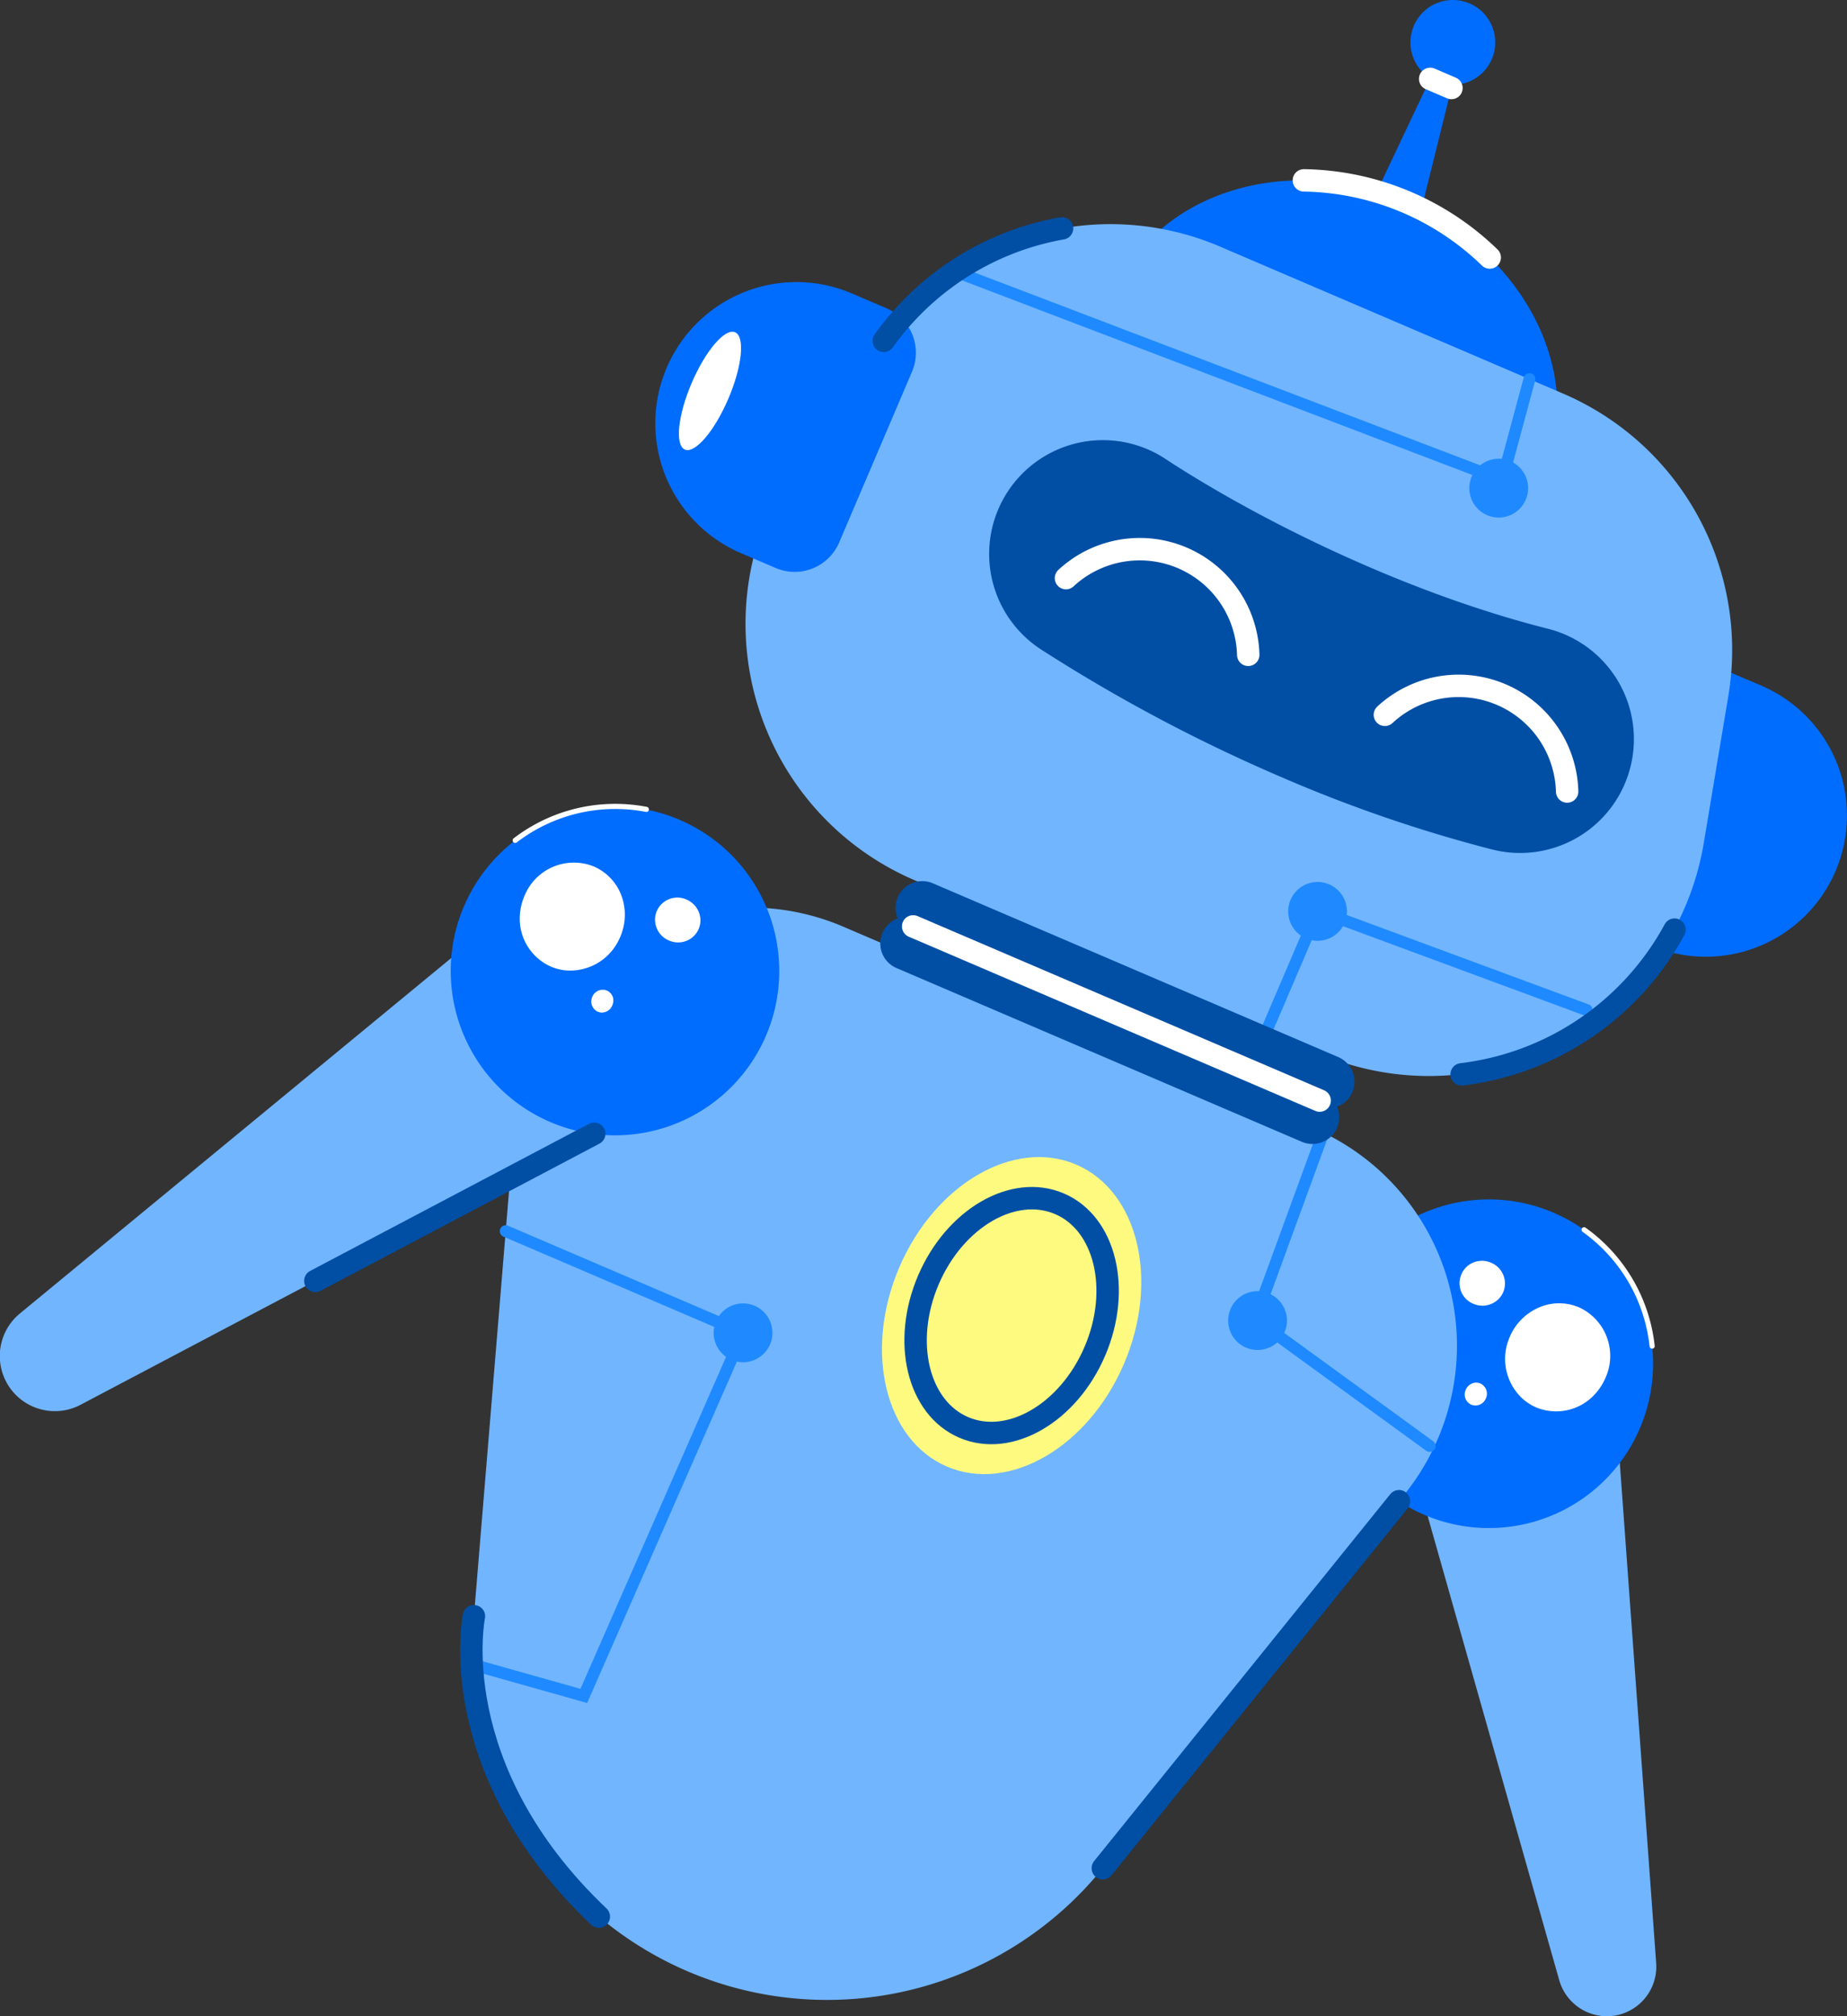 <svg xmlns="http://www.w3.org/2000/svg" viewBox="0 0 329.66 359.6"><rect x="0" y="0" width="329.66" height="359.6" fill="#333333" stroke="none"/><title>Asset 4</title><g id="Layer_2" data-name="Layer 2"><g id="OBJECTS"><path d="M250.65,220.79l7.32-1.46A24.93,24.93,0,0,1,287.73,242l7.87,108.15a8.85,8.85,0,0,1-7.3,9.36h0a8.85,8.85,0,0,1-10-6.3L243.88,231.88A8.85,8.85,0,0,1,250.65,220.79Z" style="fill:#71b5ff"></path><path d="M238.8,231.7q-.39.92-.72,1.85a29.31,29.31,0,1,0,.72-1.85Z" style="fill:#006dff"></path><path d="M294.88,240.11a29.35,29.35,0,0,0-12.15-20.76" style="fill:none;stroke:#fff;stroke-linecap:round;stroke-miterlimit:10;stroke-width:0.916px"></path><path d="M269.47,238.45q-.13.31-.24.61A9.63,9.63,0,0,0,272,249.7a8.93,8.93,0,0,0,2.19,1.34,9.34,9.34,0,0,0,10.69-2.6,10.09,10.09,0,0,0,1.67-2.67,9.51,9.51,0,0,0-4.72-12.58,9.11,9.11,0,0,0-7.83.35A9.93,9.93,0,0,0,269.47,238.45Z" style="fill:#fff"></path><path d="M260.83,227.32l-.1.25A4,4,0,0,0,262,232a4.16,4.16,0,0,0,1,.57,4.06,4.06,0,0,0,4.6-1,3.89,3.89,0,0,0,.7-1.09,4,4,0,0,0-2.17-5.25,4.09,4.09,0,0,0-3.39.06A3.91,3.91,0,0,0,260.83,227.32Z" style="fill:#fff"></path><path d="M261.61,247.89l-.05.13a2,2,0,0,0,.58,2.25,1.87,1.87,0,0,0,.46.28,2,2,0,0,0,2.26-.55,2.15,2.15,0,0,0,.35-.57,2,2,0,0,0-1-2.66,1.92,1.92,0,0,0-1.65.08A2.11,2.11,0,0,0,261.61,247.89Z" style="fill:#fff"></path><path d="M150.51,165.29l83.94,35.94a42.21,42.21,0,0,1,16.22,65.32l-53.85,66.67a63.25,63.25,0,0,1-76.4,17.36h0a63.25,63.25,0,0,1-35.83-62.3l7.24-87.66A42.21,42.21,0,0,1,150.51,165.29Z" style="fill:#71b5ff"></path><ellipse cx="237.27" cy="68.42" rx="35.16" ry="41.63" transform="translate(80.98 259.6) rotate(-66.82)" style="fill:#006dff"></ellipse><polygon points="238.56 49.36 258.5 7.23 260.91 8.26 249.53 54.06 238.56 49.36" style="fill:#006dff"></polygon><circle cx="259.31" cy="7.57" r="7.57" transform="translate(150.28 242.96) rotate(-66.82)" style="fill:#006dff"></circle><path d="M232.72,32.17a48.71,48.71,0,0,1,33.17,13.76" style="fill:none;stroke:#fff;stroke-linecap:round;stroke-miterlimit:10;stroke-width:4px"></path><path d="M294.55,168.62l-14.13-6,19.83-46.32,14.13,6a25.19,25.19,0,0,1,13.24,33.07h0A25.19,25.19,0,0,1,294.55,168.62Z" style="fill:#006dff"></path><path d="M235.49,187.93,163.23,157a49.75,49.75,0,0,1-20.9-74.65L157.73,60.8A49.75,49.75,0,0,1,217.79,44L279,70.21a49.75,49.75,0,0,1,29.48,53.94l-4.39,26.26A49.75,49.75,0,0,1,235.49,187.93Z" style="fill:#71b5ff"></path><path d="M132.24,98.66l6.2,2.65a8.63,8.63,0,0,0,11.33-4.54l13-30.45A8.63,8.63,0,0,0,158.27,55l-6.2-2.65A25.19,25.19,0,0,0,119,65.58h0A25.19,25.19,0,0,0,132.24,98.66Z" style="fill:#006dff"></path><path d="M227.84,141.54a294.67,294.67,0,0,1-43.32-22.92,23.35,23.35,0,0,1,21.93-41A23.53,23.53,0,0,1,210,79.5a241.34,241.34,0,0,0,36,19,210.69,210.69,0,0,0,31,10.67,23.35,23.35,0,1,1-11.45,45.28A256.13,256.13,0,0,1,227.84,141.54Z" style="fill:none;stroke:#71b5ff;stroke-miterlimit:10;stroke-width:4px"></path><path d="M229,138.74a291.52,291.52,0,0,1-42.85-22.68,20.3,20.3,0,1,1,22.17-34c15.64,10.2,41.71,23.46,68,30.1a20.3,20.3,0,0,1-10,39.36A253.44,253.44,0,0,1,229,138.74Z" style="fill:#004fa5"></path><path d="M190.26,103.12a19.37,19.37,0,0,1,32.53,13.68" style="fill:none;stroke:#fff;stroke-linecap:round;stroke-miterlimit:10;stroke-width:4px"></path><path d="M247.18,127.5a19.37,19.37,0,0,1,32.53,13.68" style="fill:none;stroke:#fff;stroke-linecap:round;stroke-miterlimit:10;stroke-width:4px"></path><line x1="255.26" y1="14.07" x2="259.06" y2="15.7" style="fill:none;stroke:#fff;stroke-linecap:round;stroke-miterlimit:10;stroke-width:4px"></line><ellipse cx="126.72" cy="69.73" rx="11.38" ry="3.56" transform="translate(12.74 158.77) rotate(-66.82)" style="fill:#fff"></ellipse><ellipse cx="180.56" cy="234.66" rx="29.3" ry="21.82" transform="translate(-106.23 308.28) rotate(-66.82)" style="fill:#fefa80"></ellipse><ellipse cx="180.56" cy="234.66" rx="21.7" ry="16.16" transform="translate(-106.23 308.28) rotate(-66.82)" style="fill:none;stroke:#004fa5;stroke-linecap:round;stroke-linejoin:round;stroke-width:4px"></ellipse><path d="M136.74,184.68q-.39.92-.84,1.8l-29.84,15.74L14.42,250.55A9.83,9.83,0,0,1,3.58,234.26l77-63.41,16-13.21a27.7,27.7,0,0,1,41,6.57l.13.2A29.19,29.19,0,0,1,136.74,184.68Z" style="fill:#71b5ff"></path><path d="M136.74,184.68q-.39.92-.84,1.8a29.32,29.32,0,1,1,.84-1.8Z" style="fill:#006dff"></path><path d="M91.95,149.9a29.35,29.35,0,0,1,23.41-5.53" style="fill:none;stroke:#fff;stroke-linecap:round;stroke-miterlimit:10;stroke-width:0.916px"></path><path d="M110.69,167.14q-.13.31-.28.6a9.63,9.63,0,0,1-9.61,5.33,8.93,8.93,0,0,1-2.48-.66,9.34,9.34,0,0,1-5.5-9.53,10.09,10.09,0,0,1,.78-3.05A9.51,9.51,0,0,1,106,154.56a9.11,9.11,0,0,1,5.15,5.91A9.93,9.93,0,0,1,110.69,167.14Z" style="fill:#fff"></path><path d="M124.7,165.71l-.11.24a4,4,0,0,1-4.11,2.11,4.15,4.15,0,0,1-1.08-.3,4.06,4.06,0,0,1-2.48-4,3.89,3.89,0,0,1,.31-1.26,4,4,0,0,1,5.3-2.05,4.09,4.09,0,0,1,2.29,2.5A3.91,3.91,0,0,1,124.7,165.71Z" style="fill:#fff"></path><path d="M109.28,179.34l-.06.13a2,2,0,0,1-2,1.13,1.88,1.88,0,0,1-.52-.14,2,2,0,0,1-1.16-2,2.15,2.15,0,0,1,.17-.65,2,2,0,0,1,2.61-1.12,1.92,1.92,0,0,1,1.09,1.25A2.11,2.11,0,0,1,109.28,179.34Z" style="fill:#fff"></path><line x1="56.28" y1="228.47" x2="106.06" y2="202.22" style="fill:none;stroke:#004fa5;stroke-linecap:round;stroke-miterlimit:10;stroke-width:4px"></line><polyline points="90.26 219.6 132.62 237.74 104.2 302.5 84.47 296.94" style="fill:none;stroke:#1f8aff;stroke-linecap:round;stroke-miterlimit:10;stroke-width:2.11px"></polyline><polyline points="236.21 201.99 224.03 235.29 255.17 257.92" style="fill:none;stroke:#1f8aff;stroke-linecap:round;stroke-miterlimit:10;stroke-width:2.11px"></polyline><circle cx="132.62" cy="237.74" r="5.25" transform="translate(-138.13 266.07) rotate(-66.82)" style="fill:#1f8aff"></circle><circle cx="224.45" cy="235.56" r="5.25" transform="translate(-80.44 349.16) rotate(-66.82)" style="fill:#1f8aff"></circle><path d="M84.59,288.29S79,315.4,106.88,341.87" style="fill:none;stroke:#004fa5;stroke-linecap:round;stroke-miterlimit:10;stroke-width:4px"></path><line x1="249.7" y1="267.77" x2="196.83" y2="333.23" style="fill:none;stroke:#004fa5;stroke-linecap:round;stroke-miterlimit:10;stroke-width:4px"></line><polyline points="170.47 48.41 268.12 85.63 272.98 67.62" style="fill:none;stroke:#1f8aff;stroke-linecap:round;stroke-miterlimit:10;stroke-width:2.11px"></polyline><polyline points="226.04 183.89 235.23 162.43 283.2 180.16" style="fill:none;stroke:#1f8aff;stroke-linecap:round;stroke-miterlimit:10;stroke-width:2.11px"></polyline><circle cx="235.17" cy="162.57" r="5.25" transform="translate(-6.85 314.76) rotate(-66.82)" style="fill:#1f8aff"></circle><circle cx="267.5" cy="87.07" r="5.25" transform="translate(82.16 298.7) rotate(-66.82)" style="fill:#1f8aff"></circle><path d="M235.11,197.32l-72.37-31a4.77,4.77,0,0,1-2.51-6.26h0a4.77,4.77,0,0,1,6.26-2.51l72.37,31a4.77,4.77,0,0,1,2.51,6.26h0A4.77,4.77,0,0,1,235.11,197.32Z" style="fill:#004fa5"></path><path d="M232.38,203.67l-72.37-31a4.77,4.77,0,0,1-2.51-6.26h0a4.77,4.77,0,0,1,6.26-2.51l72.37,31a4.77,4.77,0,0,1,2.51,6.26h0A4.77,4.77,0,0,1,232.38,203.67Z" style="fill:#004fa5"></path><line x1="162.98" y1="165.24" x2="235.54" y2="196.31" style="fill:none;stroke:#fff;stroke-linecap:round;stroke-miterlimit:10;stroke-width:4px"></line><path d="M157.73,60.8a49.7,49.7,0,0,1,31.83-20.07" style="fill:none;stroke:#004fa5;stroke-linecap:round;stroke-miterlimit:10;stroke-width:4px"></path><path d="M298.88,165.82a50,50,0,0,1-38,25.81" style="fill:none;stroke:#004fa5;stroke-linecap:round;stroke-miterlimit:10;stroke-width:4px"></path></g></g></svg>